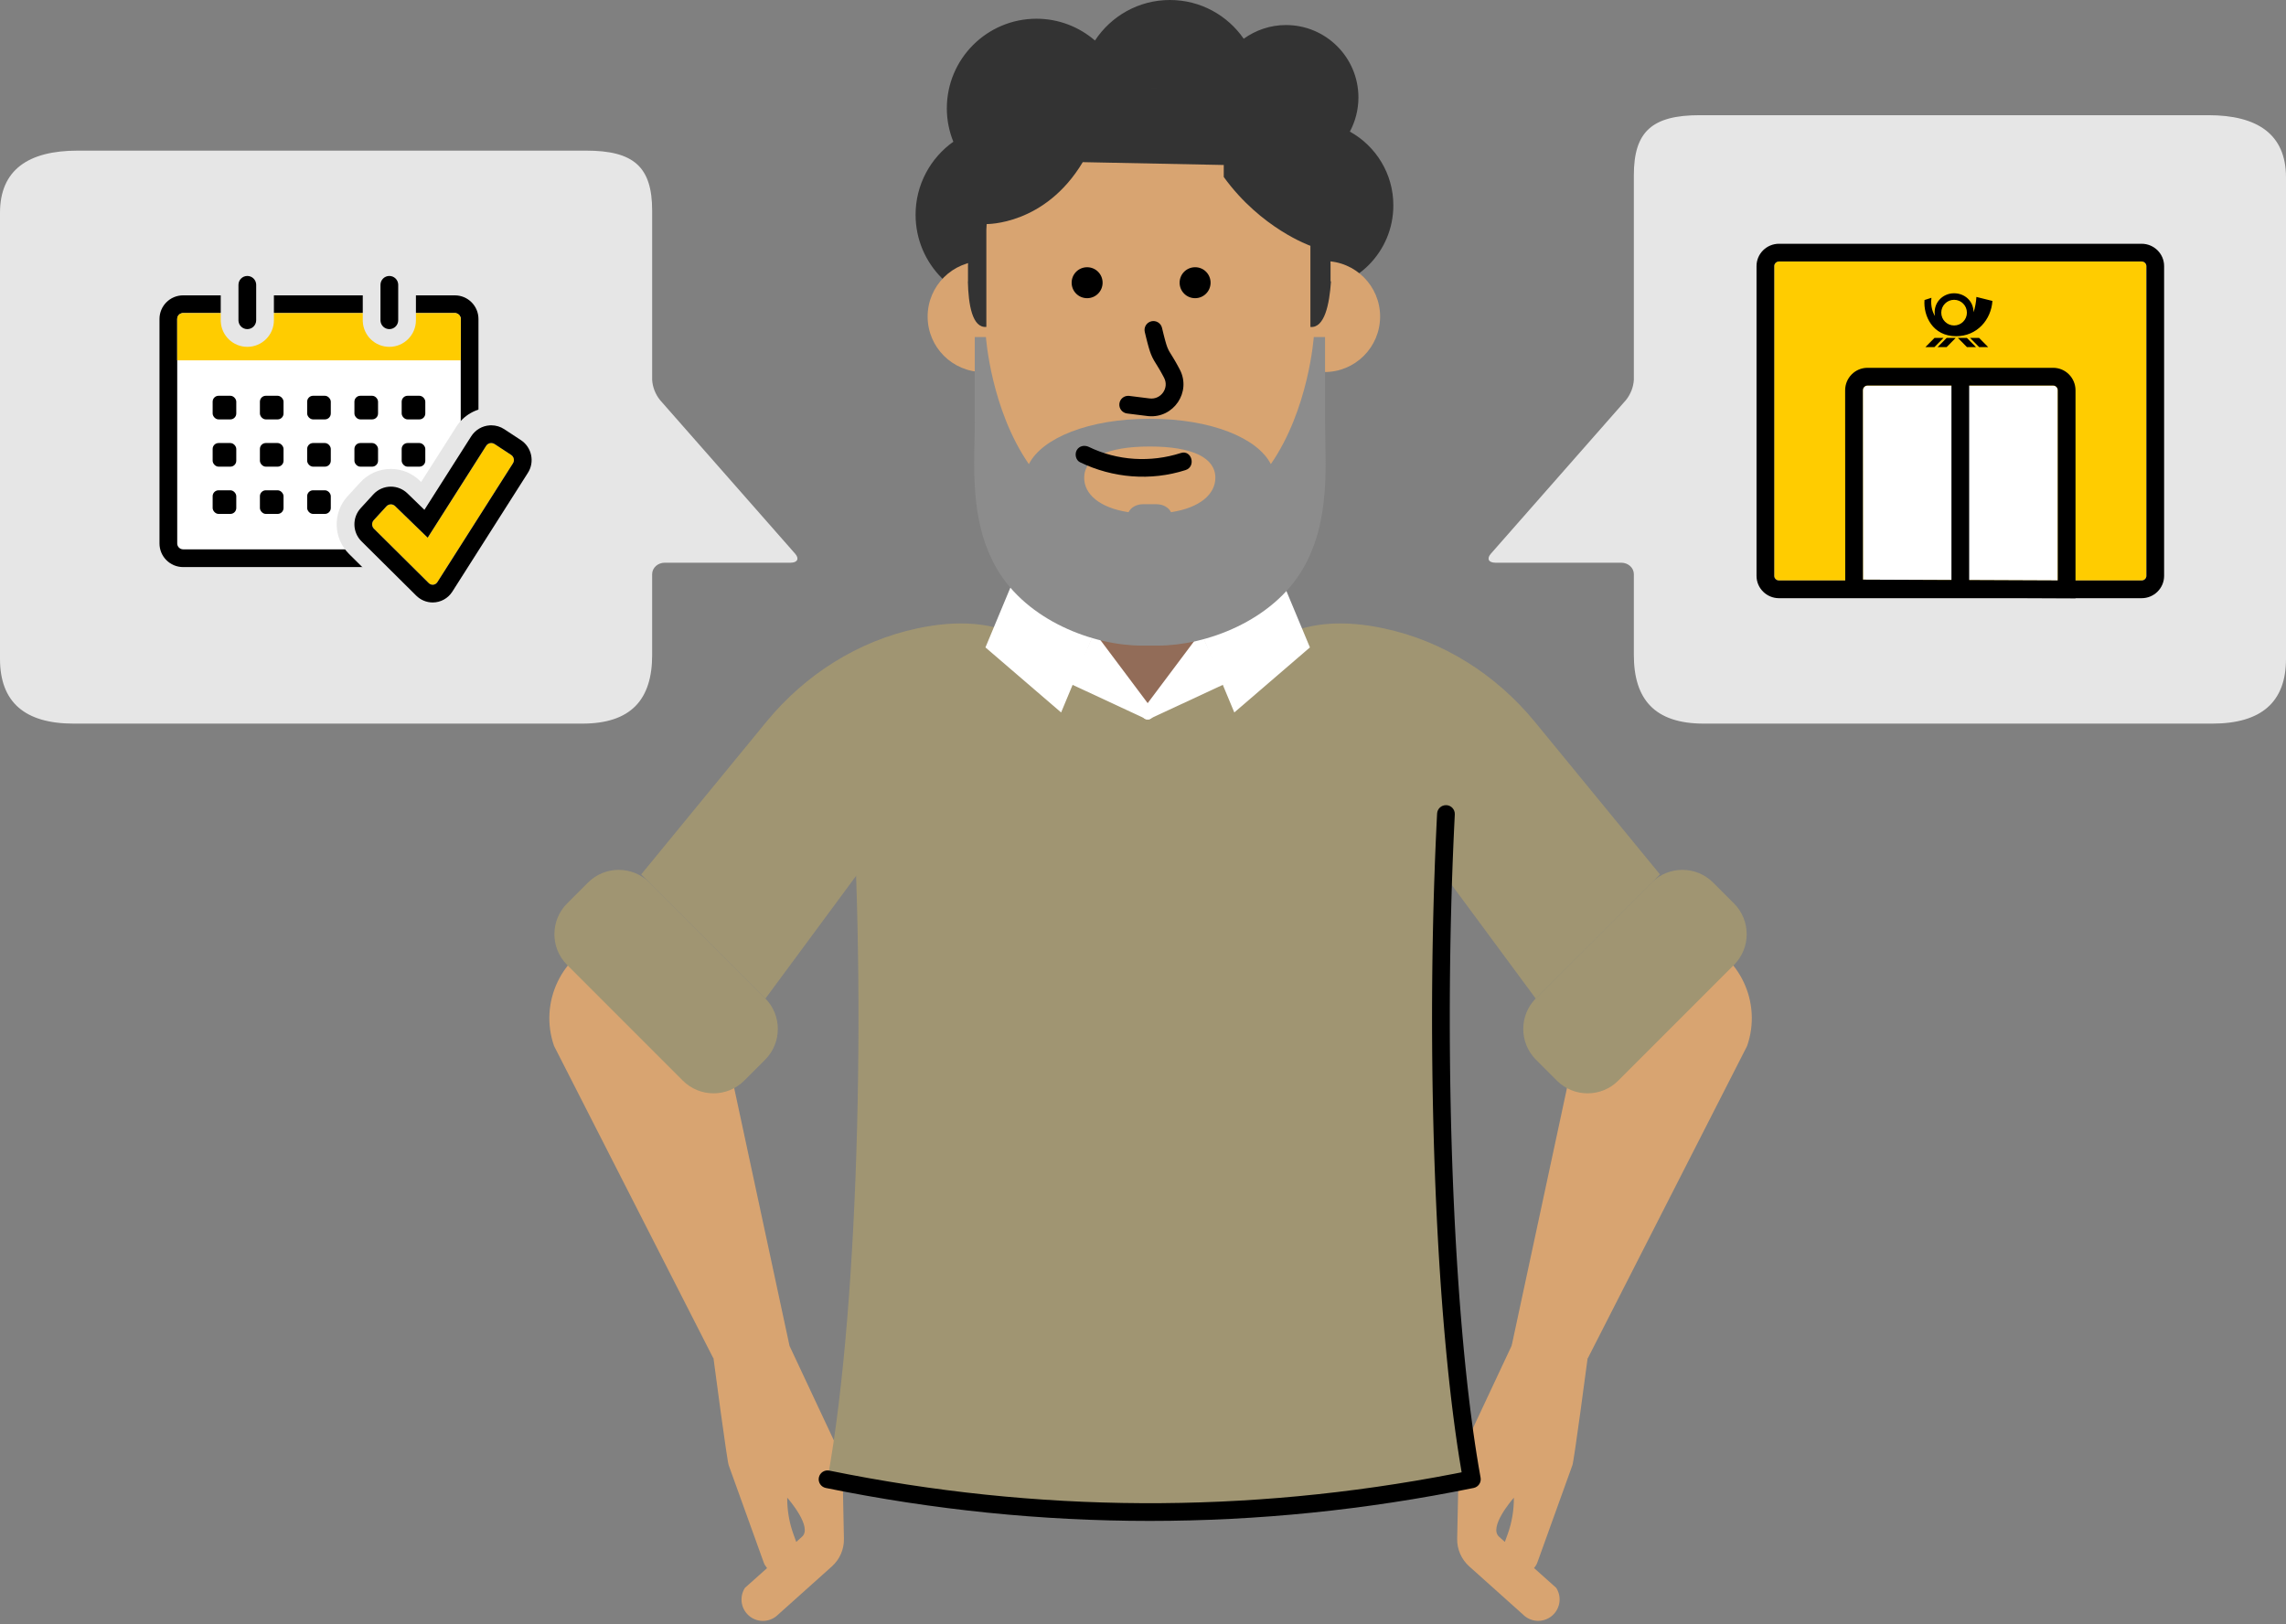 <svg height="275" viewBox="0 0 387 275" width="387" xmlns="http://www.w3.org/2000/svg"><rect x="0" y="0" width="387" height="275" fill="#808080" stroke="none"/><g fill="none" fill-rule="evenodd"><path d="m104.38 91.404c7.52 0 11.62-3.539 11.62-11.845v-86.069c0-8.321-3.651-12.485-10.954-12.49h-75.521c-7.284 0-10.525 4.821-10.525 13.151v86.077c0 8.101 2.776 11.176 10.167 11.176h28.619c1.237.071 2.43.532 3.434 1.329l26.03 22.888c.837.731 1.51.37 1.51-.787v-21.307c.004-1.171.867-2.119 1.932-2.124z" fill="#e6e6e6" fill-rule="nonzero" transform="matrix(0 1 1 0 19 6.5)"/><rect fill="#fff" fill-rule="nonzero" height="40" rx="1" width="48" x="30" y="53"/><g fill="#000"><rect height="4" rx="1" width="4" x="36" y="67"/><rect height="4" rx="1" width="4" x="44" y="67"/><rect height="4" rx="1" width="4" x="52" y="67"/><rect height="4" rx="1" width="4" x="60" y="67"/><rect height="4" rx="1" width="4" x="68" y="67"/><rect height="4" rx="1" width="4" x="36" y="75"/><rect height="4" rx="1" width="4" x="44" y="75"/><rect height="4" rx="1" width="4" x="52" y="75"/><rect height="4" rx="1" width="4" x="60" y="75"/><rect height="4" rx="1" width="4" x="68" y="75"/><rect height="4" rx="1" width="4" x="36" y="83"/><rect height="4" rx="1" width="4" x="44" y="83"/><rect height="4" rx="1" width="4" x="52" y="83"/><rect height="4" rx="1" width="4" x="60" y="83"/><rect height="4" rx="1" width="4" x="68" y="83"/></g><g fill-rule="nonzero" transform="translate(27 43.717)"><path d="m50 6.283h-46c-2.209 0-4 1.791-4 4v38c0 2.209 1.791 4 4 4h46c2.209 0 4-1.791 4-4v-38c0-2.209-1.791-4-4-4zm0 3c.552 0 1 .448 1 1v38c0 .552-.448 1-1 1h-46c-.552 0-1-.448-1-1v-38c0-.552.448-1 1-1z" fill="#000"/><path d="m4 9.283h46c.552 0 1 .448 1 1v7h-48v-7c0-.552.448-1 1-1z" fill="#fc0"/><path d="m14.87 0c2.414 0 4.384 1.901 4.495 4.288l.005.212v6c0 2.485-2.015 4.5-4.5 4.5-2.414 0-4.384-1.901-4.495-4.288l-.005-.212v-6c0-2.485 2.015-4.5 4.5-4.5z" fill="#e6e6e6"/><path d="m14.87 3c.78 0 1.42.595 1.493 1.356l.007.144v6c0 .828-.672 1.5-1.5 1.5-.78 0-1.42-.595-1.493-1.356l-.007-.144v-6c0-.828.672-1.5 1.5-1.5z" fill="#000"/><path d="m38.913 0c2.414 0 4.384 1.901 4.495 4.288l.005.212v6c0 2.485-2.015 4.5-4.5 4.5-2.414 0-4.384-1.901-4.495-4.288l-.005-.212v-6c0-2.485 2.015-4.5 4.5-4.5z" fill="#e6e6e6"/><path d="m38.913 3c.78 0 1.42.595 1.493 1.356l.007.144v6c0 .828-.672 1.5-1.5 1.5-.78 0-1.42-.595-1.493-1.356l-.007-.144v-6c0-.828.672-1.5 1.5-1.5z" fill="#000"/><path d="m55.899 25.288c-2.3.087-4.416 1.295-5.658 3.246l-5.947 9.344-.238-.232c-1.316-1.272-3.062-1.98-4.886-1.98-1.966 0-3.845.826-5.176 2.278l-2.147 2.342c-2.553 2.781-2.449 7.106.234 9.766l9.271 9.199c1.309 1.289 3.053 2.024 4.899 2.024 2.4 0 4.603-1.24 5.869-3.244l12.781-20.093c2.064-3.238 1.139-7.546-2.074-9.656l-2.807-1.844c-1.144-.752-2.483-1.154-3.856-1.154z" fill="#e6e6e6"/><path d="m46.253 55.274c-.25 0-.488-.101-.673-.283l-9.274-9.201c-.394-.39-.409-1.041-.034-1.45l2.149-2.345c.193-.21.466-.33.75-.33.266 0 .517.102.709.287l5.524 5.356 9.899-15.552c.189-.297.512-.474.864-.474.2 0 .394.058.561.168l2.807 1.844c.471.309.608.947.305 1.421l-12.791 20.109c-.177.281-.475.448-.796.448z" fill="#fc0"/><path d="m55.937 28.289c-1.289.073-2.467.759-3.166 1.856l-7.922 12.447-2.881-2.793c-.754-.729-1.753-1.133-2.797-1.133-1.125 0-2.202.473-2.963 1.304l-2.148 2.344c-1.464 1.595-1.404 4.083.134 5.608l9.272 9.2c.747.736 1.739 1.153 2.786 1.153 1.36 0 2.611-.704 3.332-1.846l12.786-20.101c1.183-1.857.652-4.329-1.189-5.539l-2.807-1.844c-.655-.431-1.422-.661-2.208-.661zm.229 2.994c.2 0 .394.058.561.168l2.807 1.844c.471.309.608.947.305 1.421l-12.791 20.109c-.177.281-.475.448-.796.448-.25 0-.488-.101-.673-.283l-9.274-9.201c-.394-.39-.409-1.041-.034-1.45l2.149-2.345c.193-.21.466-.33.75-.33.266 0 .517.102.709.287l5.524 5.356 9.899-15.552c.189-.297.512-.474.864-.474z" fill="#000"/></g><path d="m107.38 94.404c7.52 0 11.62-3.539 11.62-11.845v-86.069c0-8.321-3.651-12.485-10.954-12.49h-81.521c-7.284 0-10.525 4.821-10.525 13.151v86.077c0 8.101 2.776 11.176 10.167 11.176h34.619c1.237.071 2.43.532 3.434 1.329l26.03 22.888c.837.731 1.51.37 1.51-.787v-21.307c.004-1.171.867-2.119 1.932-2.124z" fill="#e6e6e6" fill-rule="nonzero" transform="matrix(0 1 -1 0 371 3.5)"/><g transform="translate(297.365 41.266)"><g fill-rule="nonzero"><path d="m3.805 57c-.443 0-.805-.352-.805-.781v-52.439c0-.429.363-.781.805-.781h61.39c.443 0 .805.352.805.781v52.439c0 .429-.363.781-.805.781z" fill="#fc0"/><path d="m65.195 0h-61.39c-2.079 0-3.805 1.674-3.805 3.781v52.439c0 2.107 1.726 3.781 3.805 3.781h61.39c2.079 0 3.805-1.674 3.805-3.781v-52.439c0-2.107-1.726-3.781-3.805-3.781zm0 3c.443 0 .805.352.805.781v52.439c0 .429-.363.781-.805.781h-61.39c-.443 0-.805-.352-.805-.781v-52.439c0-.429.363-.781.805-.781z" fill="#000"/><path d="m51 57-32.984-.141-.016-32.056c0-.441.352-.803.783-.803h31.433c.431 0 .783.362.783.803z" fill="#fff"/></g><g fill="#000"><path d="m33 23h3v35h-3z"/><path d="m50.217 21h-31.433c-2.105 0-3.783 1.721-3.783 3.803l.018 35.043 38.982.167v-35.21c0-2.082-1.679-3.803-3.783-3.803zm0 3c.431 0 .783.362.783.803v32.197l-32.984-.141-.016-32.056c0-.441.352-.803.783-.803zm-16.493-8.067-1.543 1.562h-1.531l1.544-1.562zm-2.061 0-1.547 1.562h-1.528l1.546-1.562zm3.946 0 1.543 1.562h-1.53l-1.543-1.562zm2.063 0 1.546 1.562h-1.53l-1.545-1.562zm-4.233-7.553c1.807.001 3.303 1.324 3.296 3.214.265-.722.449-1.821.487-2.591l2.712.675c-.216 3.186-2.605 5.973-6.15 5.973-4.005-.002-5.556-3.487-5.347-6.127l1.173-.377c-.188 1.507.279 2.587.599 3.081-.382-2.124 1.221-3.843 3.231-3.848zm.006 1.107c-1.198 0-2.171.976-2.171 2.176 0 1.201.973 2.168 2.171 2.168 1.201 0 2.171-.967 2.171-2.168 0-1.2-.971-2.176-2.171-2.176z" fill-rule="nonzero"/></g></g><g fill-rule="nonzero" transform="translate(93)"><path d="m116.83 101.14c-1.96-4.87-2.04-12.89-.56-16.87h-29.49c1.44 3.99 1.3 12.04-.75 16.93-2.33 5.56-9.73 4.48-15.95 8.67l6.3 9.35c11.48 17.02 36.36 17.56 48.56 1.05l7.68-10.39c-6.15-4.22-13.54-3.17-15.79-8.74z" fill="#926c58"/><g transform="translate(0 96)"><path d="m36.578 73.05 44.6-60.36c-5.55-3.67-12.49-3.68-18.9-2.31-10.06 2.14-19 7.85-25.53 15.8l-21.2 25.85z" fill="#a09572"/><path d="m27.898 133.98-.1.04s2.35 17.86 2.58 18.07c1.36 3.77 5.91 16.41 5.91 16.41.13.37.34.68.57.96l-3.75 3.35c-1.05 1.64-.63 3.81.96 4.93 1.45 1.02 3.41.84 4.66-.41l9.11-8.16c1.32-1.19 2.07-2.89 2.03-4.67l-.25-12.32c-.11-1.1-.41-2.17-.9-3.16l-8.08-17.22c-.77-1.58-2.63-2.31-4.28-1.68l-8.54 3.3c.01-.01.04.2.08.56zm13.9 31.05-.48-1.32c-.72-1.99-1.06-4.09-1.05-6.17.42.48 4.29 5.02 2.51 6.61z" fill="#d8a471"/><path d="m27.708 71.5 12.94 60.28-12.85 2.23-27-52.94c-2.57-7.38 1.27-15.46 8.61-18.12 7.42-2.69 15.61 1.14 18.3 8.55z" fill="#d8a471"/><path d="m22.588 86.93-19.58-19.58c-2.87-2.87-2.87-7.53 0-10.41l3.53-3.53c2.87-2.87 7.53-2.87 10.41 0l19.58 19.58c2.87 2.87 2.87 7.53 0 10.41l-3.53 3.53c-2.87 2.88-7.53 2.88-10.41 0zm144.4-13.88-44.6-60.36c5.55-3.67 12.49-3.68 18.9-2.31 10.06 2.14 19 7.85 25.53 15.8l21.2 25.85z" fill="#a09572"/><path d="m175.738 133.41-8.54-3.3c-1.64-.64-3.5.09-4.28 1.68l-8.08 17.22c-.49.99-.79 2.06-.9 3.16l-.25 12.32c-.04 1.78.71 3.48 2.03 4.67l9.11 8.16c1.25 1.25 3.21 1.43 4.66.41 1.59-1.12 2.02-3.29.96-4.93l-3.75-3.35c.24-.28.44-.59.57-.96 0 0 4.55-12.64 5.91-16.41.23-.21 2.58-18.07 2.58-18.07l-.1-.04c.05-.35.08-.56.08-.56zm-14.96 30.74c-1.78-1.59 2.09-6.13 2.51-6.61.01 2.09-.33 4.18-1.05 6.17l-.48 1.32z" fill="#d8a471"/><path d="m175.858 71.5-12.94 60.28 12.85 2.23 27-52.94c2.57-7.38-1.27-15.46-8.61-18.12-7.42-2.69-15.61 1.14-18.3 8.55z" fill="#d8a471"/><path d="m180.968 86.93 19.58-19.58c2.87-2.87 2.87-7.53 0-10.41l-3.53-3.53c-2.87-2.87-7.53-2.87-10.41 0l-19.58 19.58c-2.87 2.87-2.87 7.53 0 10.41l3.53 3.53c2.88 2.88 7.54 2.88 10.41 0zm-43.61-75.42h-9.82l-25.9 11.91-25.9-11.91h-9.82c-8.95 0-16.02 7.62-15.32 16.54 3.17 40.06 2 96.04-3.51 126.38 36.3 7.4 72.79 7.4 109.08 0-5.51-30.34-6.67-86.32-3.51-126.38.72-8.93-6.35-16.54-15.3-16.54z" fill="#a09572"/><path d="m151.865 40.302c.827.043 1.464.748 1.421 1.575-.041.795-.08 1.593-.118 2.393l-.109 2.408-.1 2.422c-.016.405-.032.81-.047 1.216l-.087 2.44-.078 2.451c-.012.409-.024.819-.036 1.229l-.094 3.698c-.009.412-.018.824-.027 1.236l-.047 2.477-.039 2.481-.03 2.485c-.004.414-.008.829-.012 1.243l-.017 2.487-.009 2.487-0 2.485.008 2.483.017 2.479.025 2.473.033 2.467.042 2.459.05 2.449.058 2.439c.01.405.021.81.032 1.215l.071 2.42c.012.402.025.804.038 1.205l.083 2.399.091 2.383c.016.396.032.791.049 1.185l.103 2.357.111 2.337c.019.388.039.775.059 1.161l.123 2.306.131 2.284.139 2.26.147 2.235.155 2.208c.026.366.053.73.08 1.094l.166 2.166.174 2.136.182 2.105.19 2.073c.032.343.065.684.098 1.024l.201 2.022c.034.334.069.666.103.997l.212 1.967c.036.325.072.648.109.97l.224 1.91.231 1.871.239 1.83c.081.603.163 1.199.246 1.788l.253 1.744.261 1.699c.22 1.397.448 2.745.683 4.042.146.803-.377 1.575-1.176 1.738-36.488 7.44-73.182 7.44-109.679 0-.812-.165-1.336-.958-1.17-1.769.165-.812.958-1.336 1.769-1.17 35.222 7.18 70.618 7.355 105.839.525l1.209-.238-.025-.147c-.135-.786-.267-1.589-.397-2.408l-.256-1.66c-.042-.28-.084-.562-.125-.846l-.245-1.723c-.04-.291-.08-.583-.12-.877l-.235-1.783-.228-1.822-.221-1.86-.213-1.896-.206-1.931c-.034-.325-.067-.651-.1-.978l-.195-1.981-.188-2.013-.181-2.044c-.03-.343-.059-.688-.088-1.033l-.17-2.088c-.028-.35-.055-.702-.082-1.055l-.159-2.13-.151-2.156-.144-2.181-.136-2.204c-.022-.369-.044-.739-.065-1.111l-.125-2.237-.118-2.258-.11-2.277-.102-2.296-.095-2.313-.087-2.329c-.014-.389-.027-.779-.041-1.17l-.076-2.35-.068-2.363-.06-2.375-.052-2.385-.044-2.394-.036-2.402-.04-3.616-.022-3.627-.005-2.422.003-2.424.012-2.425.02-2.425.028-2.423.036-2.42.044-2.416.052-2.411c.009-.401.019-.802.029-1.203l.065-2.401.073-2.393.125-3.571c.015-.395.03-.79.046-1.185l.098-2.361.107-2.348.117-2.369c.043-.827.748-1.464 1.575-1.421z" fill="#000"/><g fill="#fff"><path d="m100.648 25.55-12.28-5.71 3.9-8.84 9.95 13.27c.54 1.01-.7 2.01-1.57 1.28z"/><path d="m86.638 24.61-12.81-11.01 5.67-13.6 12.81 11z"/><path d="m101.938 25.55 12.28-5.71-3.9-8.84-9.95 13.27c-.53 1.01.7 2.01 1.57 1.28z"/><path d="m115.958 24.61 12.8-11.01-5.67-13.6-12.8 11z"/></g></g><g transform="translate(62)"><path d="m73.52 22.28c.92-1.72 1.45-3.69 1.45-5.78 0-6.77-5.49-12.26-12.26-12.26-2.68 0-5.14.87-7.16 2.32-2.74-3.96-7.31-6.56-12.49-6.56-5.31 0-9.98 2.73-12.69 6.86-2.66-2.29-6.11-3.69-9.9-3.69-8.38 0-15.18 6.79-15.18 15.18 0 2 .4 3.9 1.1 5.64-3.86 2.75-6.39 7.26-6.39 12.36 0 8.38 6.79 15.18 15.18 15.18s15.18-6.79 15.18-15.18c0-2-.4-3.9-1.1-5.64 1.54-1.1 2.86-2.47 3.9-4.05 2.66 2.29 6.11 3.69 9.9 3.69 4.45 0 8.43-1.92 11.21-4.97.3.28.61.55.93.8-1.81 2.4-2.9 5.37-2.9 8.6 0 7.9 6.4 14.29 14.29 14.29s14.29-6.4 14.29-14.29c.01-5.37-2.96-10.06-7.36-12.5z" fill="#333"/><path d="m69.25 44.2v-.29c0-15.96-12.94-28.91-28.91-28.91-15.96 0-28.91 12.94-28.91 28.91v.29c-5.19 0-9.39 4.21-9.39 9.39 0 5.19 4.21 9.39 9.39 9.39l2.84 14.73c0 6.93 9.24 11.08 14.49 13.54 5.67 2.66 17.28 2.57 22.87 0 5.34-2.45 14.85-6.49 14.85-13.54l2.77-14.73c5.19 0 9.39-4.21 9.39-9.39 0-5.19-4.2-9.39-9.39-9.39z" fill="#d8a471"/><path d="m31.66 47.86c0 1.45-1.17 2.62-2.62 2.62s-2.62-1.17-2.62-2.62 1.17-2.62 2.62-2.62 2.62 1.17 2.62 2.62zm18.28 0c0 1.45-1.17 2.62-2.62 2.62s-2.62-1.17-2.62-2.62 1.17-2.62 2.62-2.62c1.45-.01 2.62 1.17 2.62 2.62zm-10.028 6.531c.806-.192 1.615.306 1.807 1.111l.262 1.077.114.451.2.749.131.447.081.252.114.32c.012.032.024.063.037.094.057.141.113.266.177.391l.134.245.616 1.003.315.527c.052.09.105.181.158.274l.325.583.346.648c1.989 3.8-1.052 8.255-5.273 7.886l-.212-.022-3.44-.43c-.822-.103-1.405-.852-1.302-1.674.097-.774.766-1.336 1.53-1.313l.144.011 3.439.43c1.935.241 3.352-1.784 2.455-3.496l-.163-.308-.307-.563-.291-.51-.394-.653-.46-.75-.129-.218c-.175-.31-.318-.605-.454-.944l-.095-.248-.095-.27-.097-.298-.1-.331-.105-.37-.171-.64-.191-.758-.216-.895c-.192-.806.306-1.615 1.111-1.807z" fill="#000"/><path d="m67.41 57.06s-.84 12.21-7.27 21.51c-2.24-4.41-10.1-7.68-20.48-7.68s-18.24 3.27-20.48 7.68c-6.43-9.29-7.27-21.51-7.27-21.51h-1.89v14.42c0 6.841-1.052 16.563 3.74 24.802 5.154 8.862 16.442 13.008 24.49 13.008h.18 2.48.18c8.047 0 19.335-4.148 24.489-13.01 4.793-8.24 3.741-17.963 3.741-24.8v-14.42zm-27.76 18.53c7.3 0 11.1 1.94 11.1 5.29 0 2.74-2.56 5.08-7.51 5.83-.37-.78-1.32-1.35-2.44-1.35h-2.31c-1.12 0-2.07.57-2.44 1.35-4.95-.75-7.51-3.08-7.51-5.83.01-3.34 3.81-5.29 11.11-5.29z" fill="#8c8c8c"/><path d="m27.83 78.25c5.55 2.69 11.98 3.22 17.87 1.33 1.83-.59 1.05-3.48-.8-2.89-5.1 1.64-10.72 1.32-15.56-1.03-.73-.35-1.62-.2-2.05.54-.38.65-.19 1.69.54 2.05z" fill="#000"/><path d="m70.25 44.75c0-16.43-13.15-29.88-29.22-29.88h-2.93c-14.6 0-26.78 11.09-28.9 25.44-.04.35-.25 2.26-.33 4.61v2.74c-.01-.01-.01-.01-.02-.02.09 3.93.75 7.92 3.13 7.7v-17.41s9.9.24 16.32-10.48l23.87.48v2.03c6.33 8.75 14.67 11.65 14.67 11.65v13.74c2.38.22 3.22-3.79 3.49-7.75-.03.02-.05.04-.08.06z" fill="#333"/></g></g></g></svg>